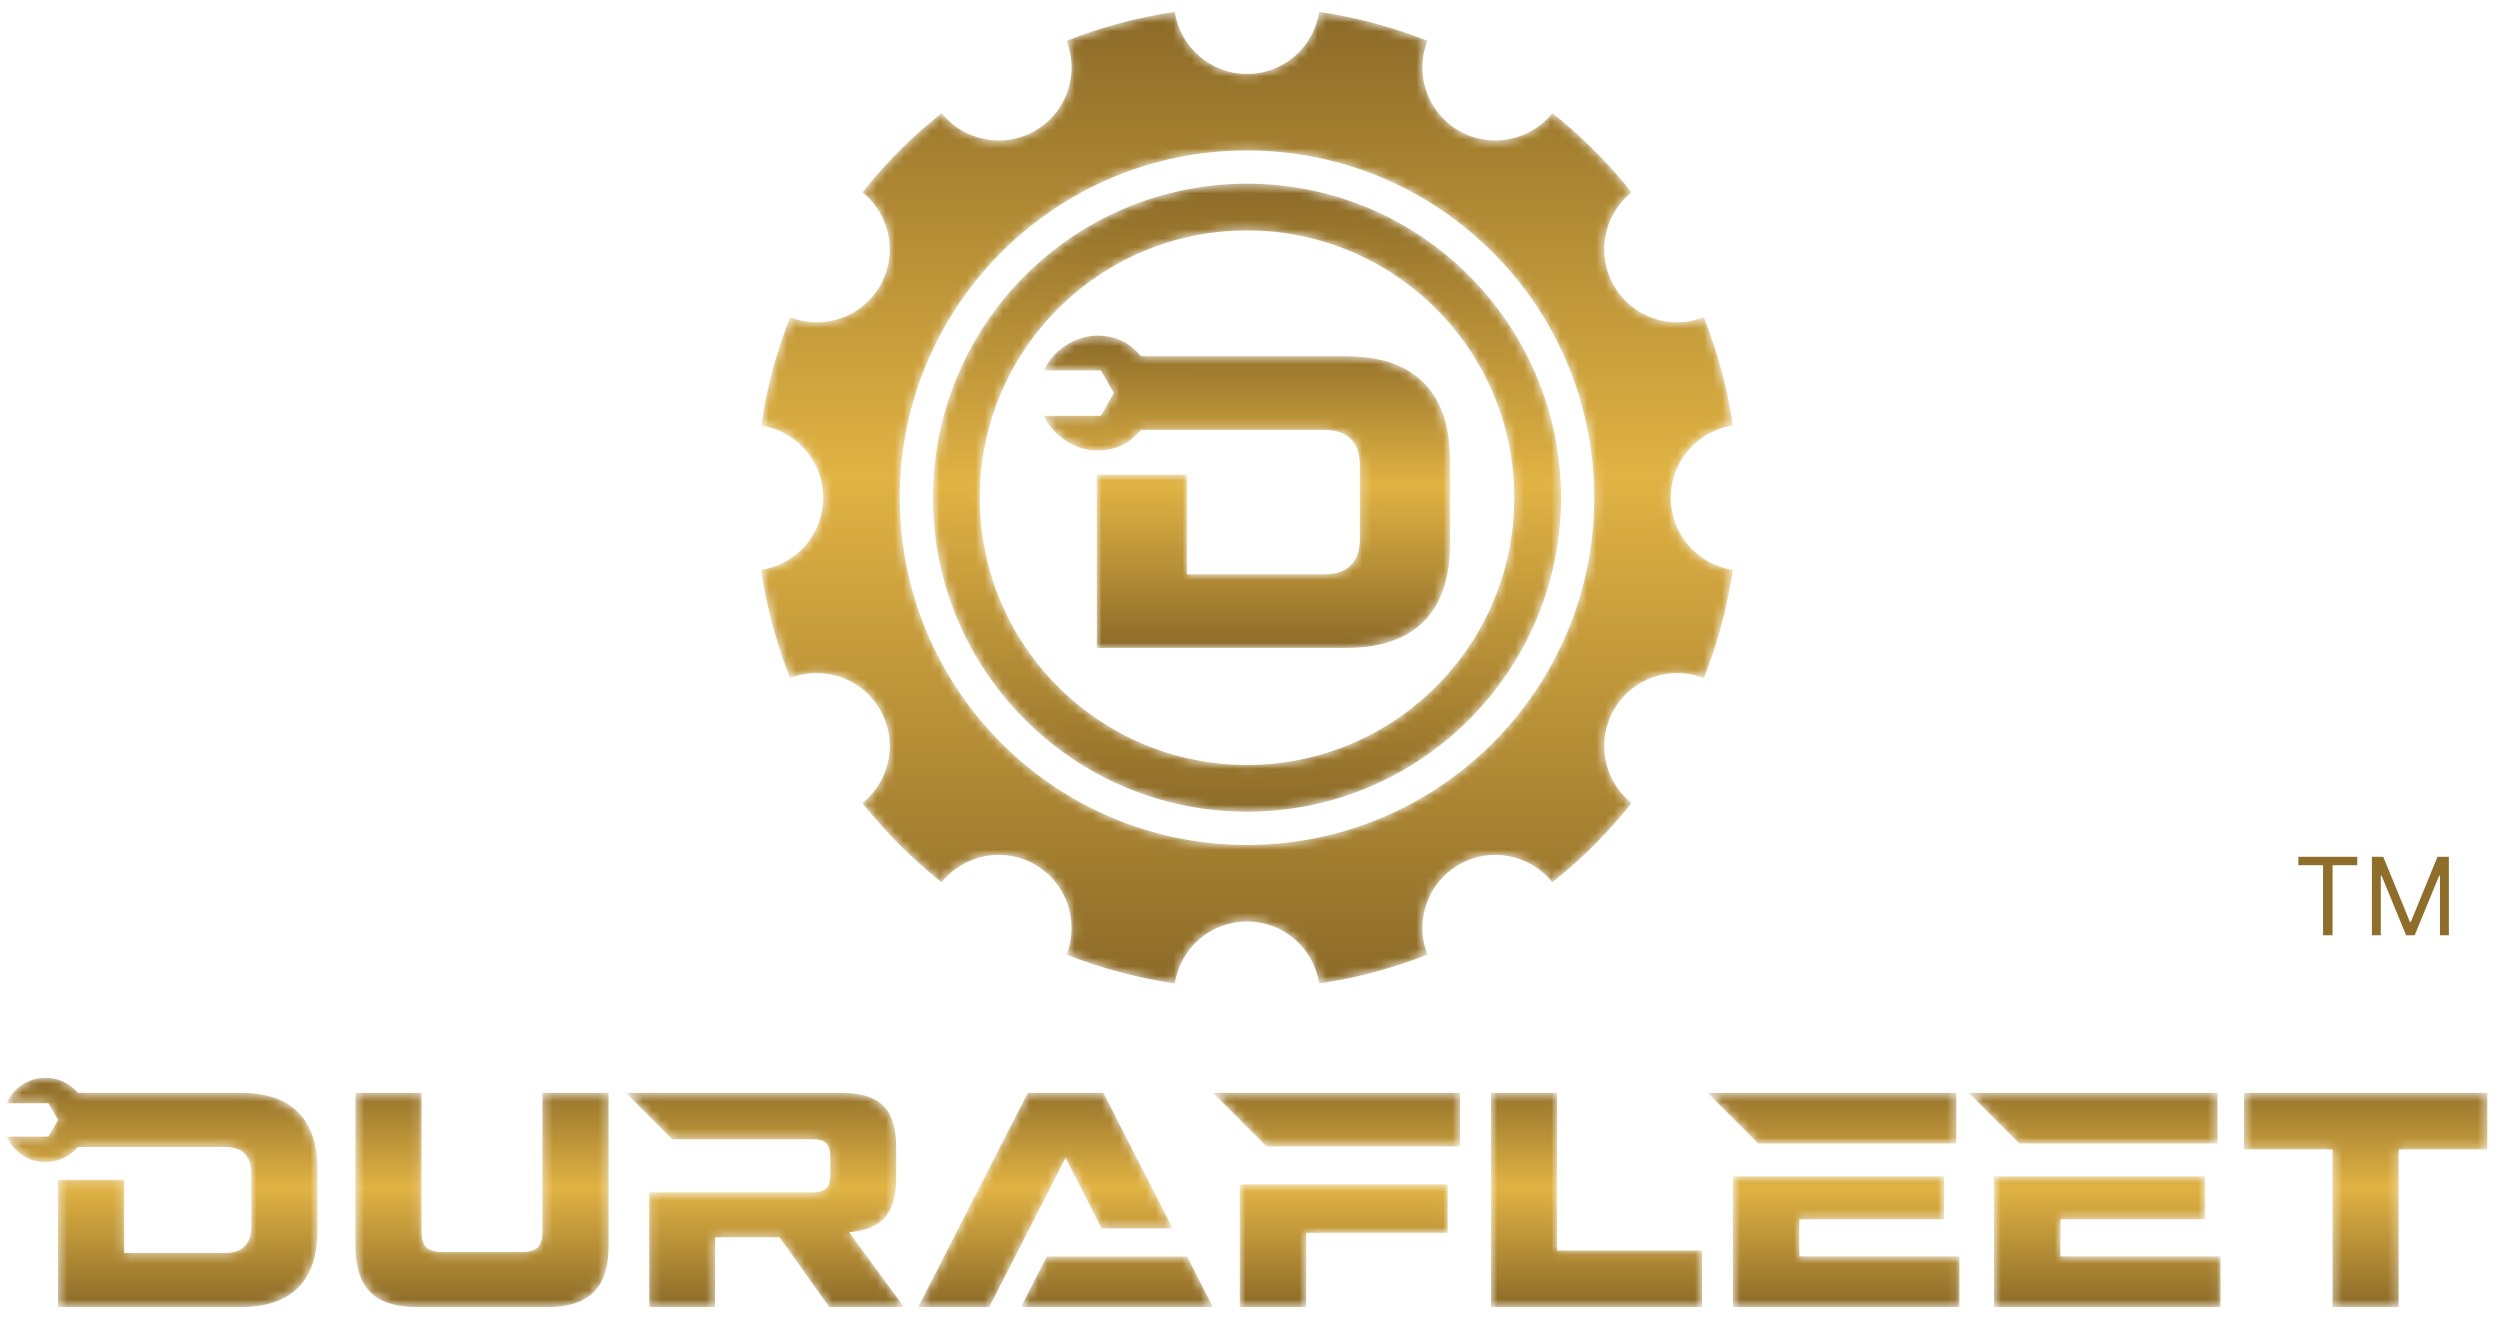 <svg xmlns="http://www.w3.org/2000/svg" width="278" height="147" viewBox="0 0 278 147" fill="none"><mask id="mask0_5_3" style="mask-type:luminance" maskUnits="userSpaceOnUse" x="116" y="37" width="46" height="36"><path fill-rule="evenodd" clip-rule="evenodd" d="M126.864 47.809C125.694 49.209 124.264 50.101 121.963 50.101C119.662 50.101 117.07 48.508 116.092 46.234H120.954H122.41L123.138 44.972L123.865 43.712L123.137 42.453L122.409 41.19H120.954H116.092C117.07 38.917 119.662 37.324 121.963 37.324C124.264 37.324 125.694 38.215 126.865 39.616H149.712C157.268 39.616 161.239 43.584 161.239 51.144V60.52C161.239 68.079 157.268 72.047 149.712 72.047H121.963L121.964 52.778H131.984V63.855H147.275C149.864 63.855 151.217 62.503 151.217 59.91V51.753C151.219 49.164 149.864 47.809 147.275 47.809H126.864Z" fill="white"></path></mask><g mask="url(#mask0_5_3)"><path d="M126.864 47.809C125.694 49.209 124.264 50.101 121.963 50.101C119.662 50.101 117.07 48.508 116.092 46.234H120.954H122.41L123.138 44.972L123.865 43.712L123.137 42.453L122.409 41.19H120.954H116.092C117.07 38.917 119.662 37.324 121.963 37.324C124.264 37.324 125.694 38.215 126.865 39.616H149.712C157.268 39.616 161.239 43.584 161.239 51.144V60.52C161.239 68.079 157.268 72.047 149.712 72.047H121.963L121.964 52.778H131.984V63.855H147.275C149.864 63.855 151.217 62.503 151.217 59.91V51.753C151.219 49.164 149.864 47.809 147.275 47.809H126.864Z" fill="url(#paint0_linear_5_3)"></path></g><mask id="mask1_5_3" style="mask-type:luminance" maskUnits="userSpaceOnUse" x="84" y="1" width="109" height="109"><path fill-rule="evenodd" clip-rule="evenodd" d="M91.544 55.344C91.545 51.275 88.55 47.906 84.643 47.322C85.26 43.131 86.349 39.098 87.86 35.276C91.538 36.727 95.821 35.311 97.857 31.782C99.892 28.26 98.984 23.847 95.896 21.387C98.491 18.125 101.448 15.167 104.708 12.575C107.17 15.661 111.583 16.57 115.105 14.536C118.633 12.499 120.051 8.216 118.599 4.539C122.421 3.028 126.453 1.937 130.643 1.321C131.228 5.228 134.596 8.223 138.665 8.223C142.735 8.223 146.105 5.228 146.689 1.321C150.879 1.937 154.912 3.028 158.733 4.539C157.283 8.216 158.7 12.499 162.228 14.536C165.749 16.57 170.163 15.661 172.623 12.575C175.884 15.168 178.843 18.124 181.435 21.387C178.349 23.847 177.44 28.26 179.476 31.782C181.511 35.311 185.793 36.727 189.471 35.276C190.495 37.864 191.324 40.546 191.944 43.31L191.949 43.312C192.251 44.644 192.5 45.981 192.699 47.321C190.76 47.609 189.044 48.583 187.808 49.988C186.551 51.417 185.787 53.29 185.787 55.344C185.787 59.414 188.783 62.781 192.689 63.364C192.072 67.557 190.983 71.591 189.471 75.412C185.793 73.961 181.511 75.376 179.476 78.906C177.44 82.428 178.349 86.842 181.435 89.302C178.843 92.562 175.884 95.521 172.623 98.114C170.163 95.027 165.749 94.118 162.228 96.152C158.7 98.189 157.283 102.472 158.733 106.149C154.912 107.661 150.879 108.751 146.689 109.368C146.105 105.46 142.735 102.466 138.665 102.466C134.596 102.465 131.228 105.46 130.643 109.368C126.453 108.749 122.421 107.661 118.599 106.149C120.051 102.472 118.633 98.189 115.105 96.152C111.583 94.118 107.17 95.027 104.708 98.114C101.448 95.52 98.489 92.562 95.896 89.302C98.984 86.842 99.892 82.428 97.857 78.906C95.821 75.376 91.538 73.961 87.86 75.412C86.836 72.823 86.009 70.14 85.387 67.376H85.383C85.081 66.044 84.832 64.708 84.634 63.367C86.572 63.079 88.288 62.105 89.525 60.7C90.781 59.271 91.544 57.398 91.544 55.344ZM138.665 16.73C117.341 16.73 100.052 34.019 100.052 55.344C100.052 76.669 117.341 93.958 138.665 93.958C159.991 93.958 177.279 76.669 177.279 55.344C177.279 34.019 159.991 16.73 138.665 16.73Z" fill="white"></path></mask><g mask="url(#mask1_5_3)"><path d="M91.544 55.344C91.545 51.275 88.55 47.906 84.643 47.322C85.26 43.131 86.349 39.098 87.86 35.276C91.538 36.727 95.821 35.311 97.857 31.782C99.892 28.26 98.984 23.847 95.896 21.387C98.491 18.125 101.448 15.167 104.708 12.575C107.17 15.661 111.583 16.57 115.105 14.536C118.633 12.499 120.051 8.216 118.599 4.539C122.421 3.028 126.453 1.937 130.643 1.321C131.228 5.228 134.596 8.223 138.665 8.223C142.735 8.223 146.105 5.228 146.689 1.321C150.879 1.937 154.912 3.028 158.733 4.539C157.283 8.216 158.7 12.499 162.228 14.536C165.749 16.57 170.163 15.661 172.623 12.575C175.884 15.168 178.843 18.124 181.435 21.387C178.349 23.847 177.44 28.26 179.476 31.782C181.511 35.311 185.793 36.727 189.471 35.276C190.495 37.864 191.324 40.546 191.944 43.31L191.949 43.312C192.251 44.644 192.5 45.981 192.699 47.321C190.76 47.609 189.044 48.583 187.808 49.988C186.551 51.417 185.787 53.29 185.787 55.344C185.787 59.414 188.783 62.781 192.689 63.364C192.072 67.557 190.983 71.591 189.471 75.412C185.793 73.961 181.511 75.376 179.476 78.906C177.44 82.428 178.349 86.842 181.435 89.302C178.843 92.562 175.884 95.521 172.623 98.114C170.163 95.027 165.749 94.118 162.228 96.152C158.7 98.189 157.283 102.472 158.733 106.149C154.912 107.661 150.879 108.751 146.689 109.368C146.105 105.46 142.735 102.466 138.665 102.466C134.596 102.465 131.228 105.46 130.643 109.368C126.453 108.749 122.421 107.661 118.599 106.149C120.051 102.472 118.633 98.189 115.105 96.152C111.583 94.118 107.17 95.027 104.708 98.114C101.448 95.52 98.489 92.562 95.896 89.302C98.984 86.842 99.892 82.428 97.857 78.906C95.821 75.376 91.538 73.961 87.86 75.412C86.836 72.823 86.009 70.14 85.387 67.376H85.383C85.081 66.044 84.832 64.708 84.634 63.367C86.572 63.079 88.288 62.105 89.525 60.7C90.781 59.271 91.544 57.398 91.544 55.344ZM138.665 16.73C117.341 16.73 100.052 34.019 100.052 55.344C100.052 76.669 117.341 93.958 138.665 93.958C159.991 93.958 177.279 76.669 177.279 55.344C177.279 34.019 159.991 16.73 138.665 16.73Z" fill="url(#paint1_linear_5_3)"></path></g><mask id="mask2_5_3" style="mask-type:luminance" maskUnits="userSpaceOnUse" x="103" y="20" width="71" height="71"><path fill-rule="evenodd" clip-rule="evenodd" d="M138.665 25.626C122.253 25.626 108.947 38.931 108.947 55.344C108.947 71.757 122.253 85.062 138.665 85.062C155.079 85.062 168.384 71.757 168.384 55.344C168.384 38.931 155.079 25.626 138.665 25.626ZM113.975 30.654C120.293 24.334 129.025 20.425 138.665 20.425C148.307 20.425 157.039 24.334 163.356 30.654C169.675 36.983 173.584 45.714 173.584 55.344C173.584 64.973 169.676 73.702 163.356 80.024L163.345 80.034C157.021 86.356 148.295 90.263 138.665 90.263C129.035 90.263 120.305 86.354 113.981 80.029C107.656 73.717 103.747 64.986 103.747 55.344C103.747 45.703 107.656 36.972 113.975 30.654Z" fill="white"></path></mask><g mask="url(#mask2_5_3)"><path d="M138.665 25.626C122.253 25.626 108.947 38.931 108.947 55.344C108.947 71.757 122.253 85.062 138.665 85.062C155.079 85.062 168.384 71.757 168.384 55.344C168.384 38.931 155.079 25.626 138.665 25.626ZM113.975 30.654C120.293 24.334 129.025 20.425 138.665 20.425C148.307 20.425 157.039 24.334 163.356 30.654C169.675 36.983 173.584 45.714 173.584 55.344C173.584 64.973 169.676 73.702 163.356 80.024L163.345 80.034C157.021 86.356 148.295 90.263 138.665 90.263C129.035 90.263 120.305 86.354 113.981 80.029C107.656 73.717 103.747 64.986 103.747 55.344C103.747 45.703 107.656 36.972 113.975 30.654Z" fill="url(#paint2_linear_5_3)"></path></g><mask id="mask3_5_3" style="mask-type:luminance" maskUnits="userSpaceOnUse" x="0" y="119" width="277" height="27"><path fill-rule="evenodd" clip-rule="evenodd" d="M8.658 127.544C7.797 128.573 6.505 129.227 5.058 129.227C3.124 129.227 1.465 128.057 0.747 126.387H4.318H5.387L5.921 125.461L6.455 124.535L5.921 123.61L5.386 122.684H4.317H0.746C1.465 121.014 3.124 119.844 5.058 119.844C6.505 119.844 7.797 120.498 8.659 121.528H26.835C32.384 121.528 35.299 124.442 35.299 129.994V136.88C35.299 142.431 32.384 145.345 26.834 145.345H6.456L6.456 131.193H13.816V139.328H25.045C26.947 139.328 27.94 138.336 27.94 136.432L27.94 130.441C27.94 128.539 26.947 127.544 25.045 127.544H8.658ZM74.764 126.69H90.299C91.805 126.69 92.322 127.208 92.322 128.712L92.323 130.575C92.322 132.079 91.805 132.597 90.3 132.597H72.183L72.184 145.346H79.518V137.587H86.693L92.211 145.346H100.535L94.419 137.031L94.697 137.002C98.443 136.602 99.658 134.551 99.658 130.92V127.643C99.658 123.319 97.867 121.528 93.542 121.528H69.603L74.764 126.69ZM246.584 127.16L246.585 121.528H218.92L224.552 127.16H246.584ZM245.209 135.582V130.809H221.736V145.345H246.928V139.712H229.121V135.582H245.209ZM137.86 131.699V145.345H145.252V137.098H160.989V131.699C153.28 131.699 145.569 131.699 137.86 131.699ZM162.364 121.528H134.885L140.833 127.477H162.364V121.528ZM114.797 121.528H114.286L102.105 145.345H110.005L118.491 128.751L122.503 136.595H130.402L122.697 121.528H122.186H114.797ZM132.004 139.726L134.877 145.345H113.527L116.401 139.726H132.004ZM217.547 127.16L217.548 121.528H189.883L195.515 127.16H217.547ZM216.172 135.582V130.809H192.699V145.345H217.891V139.712H200.084V135.582H216.172ZM67.678 121.528H60.318V136.88C60.318 138.612 59.704 139.225 57.972 139.225H49.227C47.494 139.225 46.881 138.612 46.881 136.88V121.528H39.522L39.521 138.532C39.521 143.206 41.664 145.345 46.334 145.345H60.864C65.533 145.345 67.678 143.207 67.678 138.532V121.528ZM173.153 121.528H165.793V145.345H189.267V139.053H173.152L173.153 121.528ZM249.532 121.528V127.82H259.38L259.379 145.345H266.739L266.74 127.82H276.587V121.528H249.532Z" fill="white"></path></mask><g mask="url(#mask3_5_3)"><path d="M8.658 127.544C7.797 128.573 6.505 129.227 5.058 129.227C3.124 129.227 1.465 128.057 0.747 126.387H4.318H5.387L5.921 125.461L6.455 124.535L5.921 123.61L5.386 122.684H4.317H0.746C1.465 121.014 3.124 119.844 5.058 119.844C6.505 119.844 7.797 120.498 8.659 121.528H26.835C32.384 121.528 35.299 124.442 35.299 129.994V136.88C35.299 142.431 32.384 145.345 26.834 145.345H6.456L6.456 131.193H13.816V139.328H25.045C26.947 139.328 27.94 138.336 27.94 136.432L27.94 130.441C27.94 128.539 26.947 127.544 25.045 127.544H8.658ZM74.764 126.69H90.299C91.805 126.69 92.322 127.208 92.322 128.712L92.323 130.575C92.322 132.079 91.805 132.597 90.3 132.597H72.183L72.184 145.346H79.518V137.587H86.693L92.211 145.346H100.535L94.419 137.031L94.697 137.002C98.443 136.602 99.658 134.551 99.658 130.92V127.643C99.658 123.319 97.867 121.528 93.542 121.528H69.603L74.764 126.69ZM246.584 127.16L246.585 121.528H218.92L224.552 127.16H246.584ZM245.209 135.582V130.809H221.736V145.345H246.928V139.712H229.121V135.582H245.209ZM137.86 131.699V145.345H145.252V137.098H160.989V131.699C153.28 131.699 145.569 131.699 137.86 131.699ZM162.364 121.528H134.885L140.833 127.477H162.364V121.528ZM114.797 121.528H114.286L102.105 145.345H110.005L118.491 128.751L122.503 136.595H130.402L122.697 121.528H122.186H114.797ZM132.004 139.726L134.877 145.345H113.527L116.401 139.726H132.004ZM217.547 127.16L217.548 121.528H189.883L195.515 127.16H217.547ZM216.172 135.582V130.809H192.699V145.345H217.891V139.712H200.084V135.582H216.172ZM67.678 121.528H60.318V136.88C60.318 138.612 59.704 139.225 57.972 139.225H49.227C47.494 139.225 46.881 138.612 46.881 136.88V121.528H39.522L39.521 138.532C39.521 143.206 41.664 145.345 46.334 145.345H60.864C65.533 145.345 67.678 143.207 67.678 138.532V121.528ZM173.153 121.528H165.793V145.345H189.267V139.053H173.152L173.153 121.528ZM249.532 121.528V127.82H259.38L259.379 145.345H266.739L266.74 127.82H276.587V121.528H249.532Z" fill="url(#paint3_linear_5_3)"></path></g><path d="M255.58 96.21V95.273H262.125V96.21H259.381V104H258.324V96.21H255.58ZM263.756 95.273H265.017L267.983 102.517H268.086L271.051 95.273H272.313V104H271.324V97.369H271.239L268.512 104H267.557L264.83 97.369H264.745V104H263.756V95.273Z" fill="#8F6D2A"></path><defs><linearGradient id="paint0_linear_5_3" x1="129.276" y1="72.048" x2="129.28" y2="37.405" gradientUnits="userSpaceOnUse"><stop stop-color="#8C6B29"></stop><stop offset="0.523" stop-color="#E1B344"></stop><stop offset="1" stop-color="#8C6B29"></stop></linearGradient><linearGradient id="paint1_linear_5_3" x1="116.191" y1="109.367" x2="116.203" y2="1.575" gradientUnits="userSpaceOnUse"><stop stop-color="#8C6B29"></stop><stop offset="0.523" stop-color="#E1B344"></stop><stop offset="1" stop-color="#8C6B29"></stop></linearGradient><linearGradient id="paint2_linear_5_3" x1="124.14" y1="90.263" x2="124.148" y2="20.589" gradientUnits="userSpaceOnUse"><stop stop-color="#8C6B29"></stop><stop offset="0.523" stop-color="#E1B344"></stop><stop offset="1" stop-color="#8C6B29"></stop></linearGradient><linearGradient id="paint3_linear_5_3" x1="81.311" y1="145.347" x2="81.311" y2="119.904" gradientUnits="userSpaceOnUse"><stop stop-color="#8C6B29"></stop><stop offset="0.523" stop-color="#E1B344"></stop><stop offset="1" stop-color="#8C6B29"></stop></linearGradient></defs></svg>